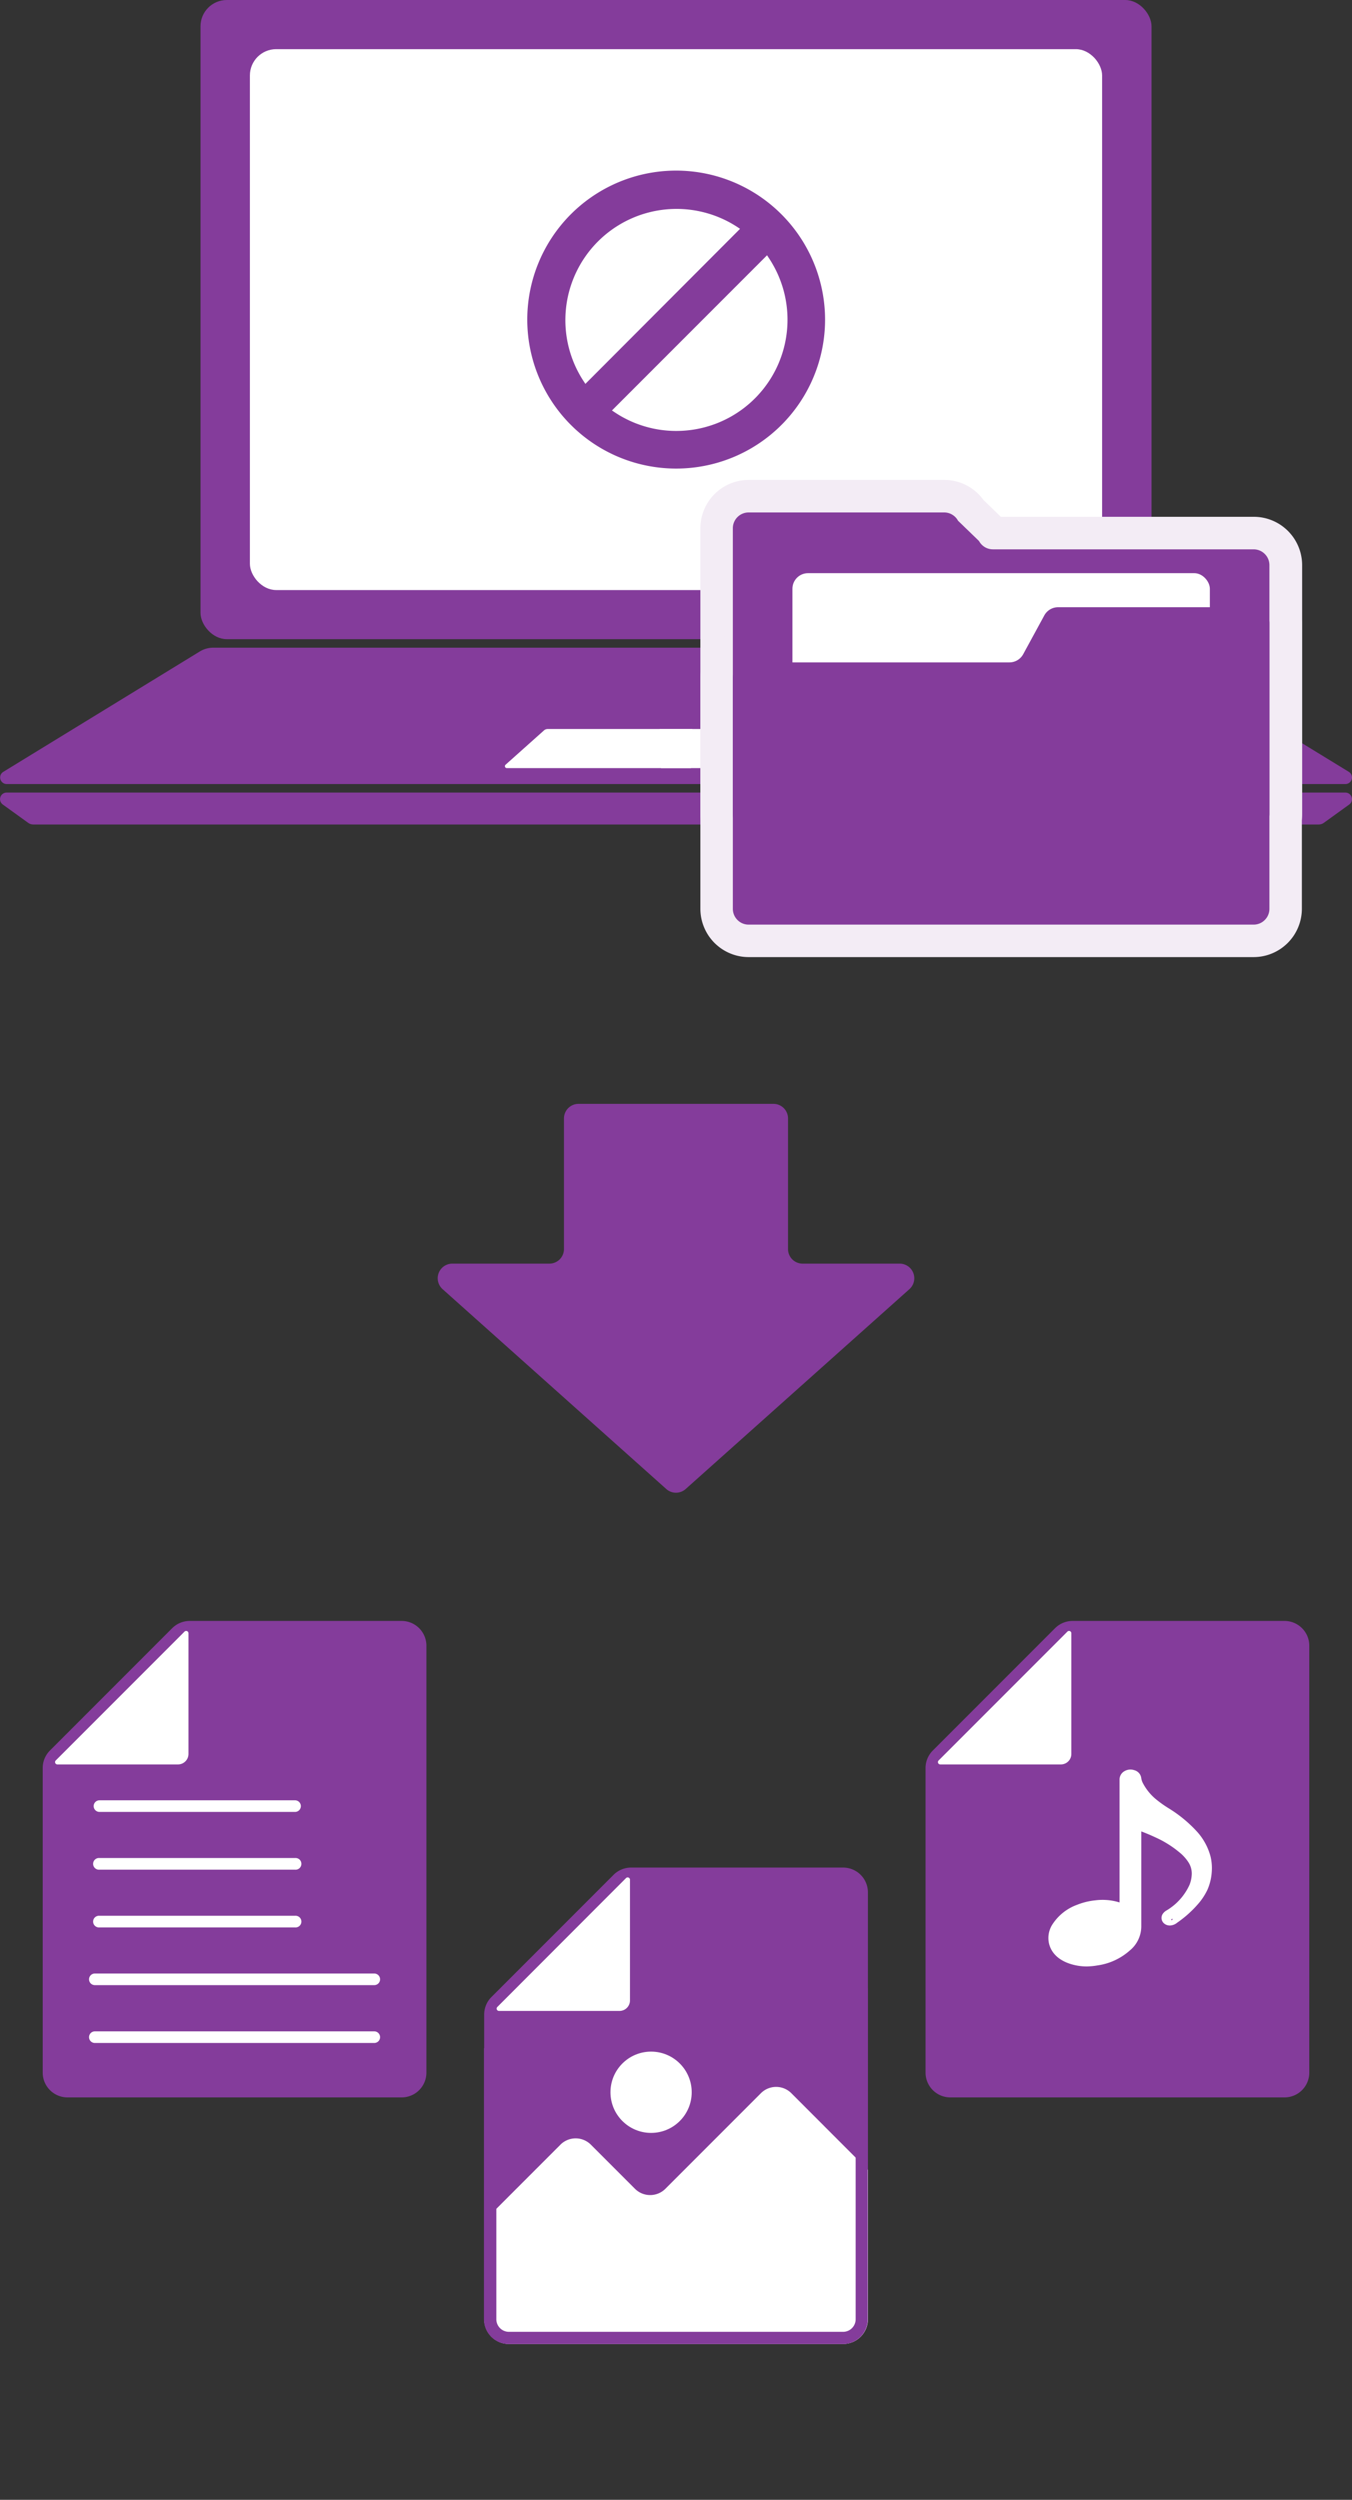<svg xmlns="http://www.w3.org/2000/svg" xmlns:xlink="http://www.w3.org/1999/xlink" viewBox="0 0 309.9 572.65"><rect x="0" y="0" width="309.9" height="572.65" fill="#333333" stroke="none"/><defs><style>.cls-1{fill:none;}.cls-2{fill:#843c9b;}.cls-3{fill:#fff;}.cls-4{fill:#f3ecf5;}.cls-5{clip-path:url(#clip-path);}</style><clipPath id="clip-path"><path class="cls-1" d="M140.64,429.48l-28,28a5.69,5.69,0,0,0-1.66,4v69.79a5.68,5.68,0,0,0,5.68,5.68h76.6a5.68,5.68,0,0,0,5.68-5.68V433.5a5.68,5.68,0,0,0-5.68-5.68h-48.6A5.69,5.69,0,0,0,140.64,429.48Z"/></clipPath></defs><g id="レイヤー_2" data-name="レイヤー 2"><g id="レイヤー_1-2" data-name="レイヤー 1"><rect class="cls-2" x="45.96" width="217.99" height="146.42" rx="6.03"/><rect class="cls-3" x="57.28" y="11.26" width="195.34" height="123.91" rx="6.03"/><path class="cls-2" d="M264.13,149.26a6,6,0,0,0-3.14-.89H48.91a6,6,0,0,0-3.15.89l-45,27.55a1.51,1.51,0,0,0,.79,2.8H308.39a1.51,1.51,0,0,0,.78-2.8Z"/><path class="cls-2" d="M167.46,181.56H1.5a1.51,1.51,0,0,0-.87,2.73l5.82,4.2a2,2,0,0,0,1.18.38H302.27a2,2,0,0,0,1.18-.38l5.82-4.2a1.51,1.51,0,0,0-.88-2.73Z"/><path class="cls-3" d="M158.69,167H125.57a1.38,1.38,0,0,0-.8.25l-8.85,7.9a.45.45,0,0,0,.2.81h42.26"/><path class="cls-3" d="M151.2,167h33.13a1.38,1.38,0,0,1,.8.25l8.85,7.9a.45.45,0,0,1-.2.81H151.51"/><path class="cls-2" d="M155,38.46A34.75,34.75,0,1,0,189.7,73.21,34.79,34.79,0,0,0,155,38.46Zm0,9.86a24.69,24.69,0,0,1,13.75,4.17L134.23,87A24.86,24.86,0,0,1,155,48.32Zm0,49.78a24.69,24.69,0,0,1-13.75-4.17l34.47-34.47A24.86,24.86,0,0,1,155,98.1Z"/><path class="cls-3" d="M155,108.58a35.37,35.37,0,1,1,35.37-35.37A35.41,35.41,0,0,1,155,108.58Zm0-69.5a34.13,34.13,0,1,0,34.12,34.13A34.17,34.17,0,0,0,155,39.08Zm0,59.64a25.38,25.38,0,0,1-14.1-4.27l-.63-.42,35.55-35.55.42.64A25.48,25.48,0,0,1,155,98.72Zm-12.77-4.89a24.25,24.25,0,0,0,33.39-33.39Zm-8.05-5.89-.42-.64A25.48,25.48,0,0,1,169,52l.63.42Zm20.82-39a24.25,24.25,0,0,0-20.62,37l33.39-33.39A24.1,24.1,0,0,0,155,48.94Z"/><path class="cls-4" d="M287.35,197.53H171.6a11.07,11.07,0,0,1-11.06-11.06V121a11.08,11.08,0,0,1,11.06-11.06h44.81a11.06,11.06,0,0,1,9,4.57l4,3.88h58a11.08,11.08,0,0,1,11.06,11.06v57A11.07,11.07,0,0,1,287.35,197.53ZM175.43,182.65h108.1V133.28H227.59a11.06,11.06,0,0,1-9-4.57l-4-3.88h-39.2Z"/><path class="cls-4" d="M273.75,199.67H185.21a11,11,0,0,1-11-11V134.88a11,11,0,0,1,11-11h88.54a11,11,0,0,1,11,11v53.78A11,11,0,0,1,273.75,199.67Zm-84.67-14.88h80.8v-46h-80.8Z"/><path class="cls-4" d="M287.35,219.25H171.6a11.07,11.07,0,0,1-11.06-11.06V155.36A11.07,11.07,0,0,1,171.6,144.3h57.49l3.73-6.86a11.07,11.07,0,0,1,9.72-5.78h44.81a11.08,11.08,0,0,1,11.06,11.06v65.47A11.07,11.07,0,0,1,287.35,219.25ZM175.43,204.37h108.1V146.55H244.81l-3.73,6.86a11.06,11.06,0,0,1-9.72,5.77H175.43Zm70.46-59.82h0Z"/><path class="cls-2" d="M219.59,119.28l4.82,4.66a3.61,3.61,0,0,0,3.18,1.9h59.76a3.62,3.62,0,0,1,3.62,3.62v57a3.62,3.62,0,0,1-3.62,3.62H171.6a3.62,3.62,0,0,1-3.62-3.62V121a3.62,3.62,0,0,1,3.62-3.61h44.81A3.6,3.6,0,0,1,219.59,119.28Z"/><rect class="cls-3" x="181.64" y="131.3" width="95.68" height="60.93" rx="3.57"/><path class="cls-2" d="M239.36,141l-4.82,8.85a3.6,3.6,0,0,1-3.18,1.89H171.6a3.62,3.62,0,0,0-3.62,3.62v52.83a3.62,3.62,0,0,0,3.62,3.62H287.35a3.62,3.62,0,0,0,3.62-3.62V142.72a3.63,3.63,0,0,0-3.62-3.62H242.54A3.61,3.61,0,0,0,239.36,141Z"/><path class="cls-2" d="M241.82,373l-28,28a5.68,5.68,0,0,0-1.67,4v69.79a5.69,5.69,0,0,0,5.68,5.68h76.6a5.68,5.68,0,0,0,5.68-5.68V377a5.68,5.68,0,0,0-5.68-5.68H245.84A5.71,5.71,0,0,0,241.82,373Z"/><g id="VMI0SN"><path class="cls-3" d="M257.93,437.81a.42.42,0,0,0,0-.22V407.68a.85.85,0,0,1,.48-.84,1.42,1.42,0,0,1,1.16-.11.88.88,0,0,1,.68.71,4.86,4.86,0,0,0,.56,1.7,13.4,13.4,0,0,0,3.44,4.14,28.28,28.28,0,0,0,2.84,2,29.24,29.24,0,0,1,6.24,5.12,12.12,12.12,0,0,1,2.83,5.2,9.59,9.59,0,0,1,.25,3,10.69,10.69,0,0,1-.88,3.73,12.58,12.58,0,0,1-1.94,2.94,24.54,24.54,0,0,1-4.56,4.07,1.6,1.6,0,0,1-.77.38.75.75,0,0,1-.6-.15.33.33,0,0,1,0-.48,2.53,2.53,0,0,1,.63-.47,14.36,14.36,0,0,0,5.58-6.35,8.05,8.05,0,0,0,.6-2.53,6.15,6.15,0,0,0-.9-3.77,11,11,0,0,0-1.95-2.23,25.15,25.15,0,0,0-6.3-4,50,50,0,0,0-4.82-1.94c-.23-.08-.23-.08-.23.12v17.28c0,2.09,0,4.19,0,6.28a5.87,5.87,0,0,1-2.19,4.45,12.84,12.84,0,0,1-6.71,3.07,11.86,11.86,0,0,1-5.59-.32c-2.2-.7-3.61-1.92-4-3.72a4.47,4.47,0,0,1,.69-3.47,10.13,10.13,0,0,1,5-3.88,14.45,14.45,0,0,1,3.74-.94,11.37,11.37,0,0,1,6,.79C257.4,437.53,257.65,437.67,257.93,437.81Z"/><path class="cls-3" d="M249.15,450.47a12.33,12.33,0,0,1-3.77-.57c-3.4-1.08-4.56-3.14-4.93-4.68a5.72,5.72,0,0,1,.85-4.48,11.33,11.33,0,0,1,5.63-4.41,15.26,15.26,0,0,1,4.09-1,13.11,13.11,0,0,1,5.6.48v-28.1a2.19,2.19,0,0,1,1.17-2,2.71,2.71,0,0,1,2.21-.2,2.16,2.16,0,0,1,1.6,1.85,3.49,3.49,0,0,0,.42,1.21,12,12,0,0,0,3.11,3.73,26.64,26.64,0,0,0,2.7,1.91,30.2,30.2,0,0,1,6.53,5.36,13.76,13.76,0,0,1,3.13,5.77,11.4,11.4,0,0,1,.27,3.38,12.17,12.17,0,0,1-1,4.19,14,14,0,0,1-2.14,3.25,25.33,25.33,0,0,1-4.8,4.29,2.72,2.72,0,0,1-1.41.62,2,2,0,0,1-1.67-.53,1.66,1.66,0,0,1-.14-2.22,2.68,2.68,0,0,1,.84-.71,13.15,13.15,0,0,0,5.21-5.82,7,7,0,0,0,.5-2.13,4.69,4.69,0,0,0-.71-3,9.52,9.52,0,0,0-1.71-2,24,24,0,0,0-6-3.81c-.95-.45-2-.88-3.13-1.32V437c0,1.46,0,2.92,0,4.38a7.16,7.16,0,0,1-2.64,5.44,14.09,14.09,0,0,1-7.38,3.41A16,16,0,0,1,249.15,450.47Zm3.64-12.6c-.47,0-1,0-1.48.08a12.9,12.9,0,0,0-3.38.85,8.72,8.72,0,0,0-4.36,3.34,3.11,3.11,0,0,0-.53,2.45c.31,1.29,1.34,2.19,3.15,2.77a10.53,10.53,0,0,0,5,.27,11.5,11.5,0,0,0,6-2.74,4.6,4.6,0,0,0,1.76-3.45c0-.92,0-1.85,0-2.77a1.34,1.34,0,0,1-1.62.33l-.27-.15-.46-.23A9.27,9.27,0,0,0,252.79,437.87Zm15,1,.82,1.05a1.09,1.09,0,0,0,.19-.37Zm-7.47-22.5a1.83,1.83,0,0,1,.59.09,51.46,51.46,0,0,1,4.94,2,26.71,26.71,0,0,1,6.63,4.25,12,12,0,0,1,2.16,2.49,11.27,11.27,0,0,0-2.34-3.93,27.58,27.58,0,0,0-6-4.88,30.27,30.27,0,0,1-3-2.11,14.66,14.66,0,0,1-3.77-4.56,6.51,6.51,0,0,1-.35-.78v7.91a1,1,0,0,1,.24-.25A1.53,1.53,0,0,1,260.37,416.4Zm-1.43-8.82v0Z"/></g><path class="cls-3" d="M244.67,373.76l-29.52,29.52a.53.53,0,0,0,.38.91h27.65a2.4,2.4,0,0,0,2.39-2.4V374.14A.53.53,0,0,0,244.67,373.76Z"/><path class="cls-2" d="M140.64,429.48l-28,28a5.69,5.69,0,0,0-1.66,4v69.79a5.68,5.68,0,0,0,5.68,5.68h76.6a5.68,5.68,0,0,0,5.68-5.68V433.5a5.68,5.68,0,0,0-5.68-5.68h-48.6A5.69,5.69,0,0,0,140.64,429.48Z"/><path class="cls-3" d="M143.48,430.24,114,459.75a.53.53,0,0,0,.37.91H142a2.4,2.4,0,0,0,2.4-2.4V430.61A.53.53,0,0,0,143.48,430.24Z"/><g class="cls-5"><path class="cls-3" d="M217.86,516,181.4,479.52a4.93,4.93,0,0,0-7,0l-21.87,21.87a4.94,4.94,0,0,1-7,0l-10.08-10.08a4.93,4.93,0,0,0-7,0L92,527.76a4.94,4.94,0,0,0,0,7l36.46,36.46a5,5,0,0,0,7,0l21.87-21.88a4.94,4.94,0,0,1,7,0l10.08,10.09a5,5,0,0,0,7,0L217.86,523A4.94,4.94,0,0,0,217.86,516Z"/><circle class="cls-3" cx="149.24" cy="479.29" r="9.31"/></g><path class="cls-2" d="M196.13,458.74v72.55a2.88,2.88,0,0,1-2.88,2.88h-76.6a2.88,2.88,0,0,1-2.88-2.88V471.62l82.36-12.88m2.8-3.27-88,13.75v62.07a5.68,5.68,0,0,0,5.68,5.68h76.6a5.68,5.68,0,0,0,5.68-5.68V455.47Z"/><path class="cls-2" d="M39.45,373l-28,28a5.67,5.67,0,0,0-1.66,4v69.79a5.68,5.68,0,0,0,5.67,5.68h76.6a5.68,5.68,0,0,0,5.68-5.68V377a5.68,5.68,0,0,0-5.68-5.68H43.47A5.71,5.71,0,0,0,39.45,373Z"/><path class="cls-3" d="M42.3,373.76,12.78,403.28a.53.53,0,0,0,.38.91H40.81a2.4,2.4,0,0,0,2.39-2.4V374.14A.53.53,0,0,0,42.3,373.76Z"/><path class="cls-3" d="M67.63,415.07H22.8a1.33,1.33,0,1,1,0-2.66H67.63a1.33,1.33,0,1,1,0,2.66Z"/><path class="cls-3" d="M67.63,428.3H22.8a1.34,1.34,0,1,1,0-2.67H67.63a1.34,1.34,0,1,1,0,2.67Z"/><path class="cls-3" d="M67.63,441.53H22.8a1.34,1.34,0,1,1,0-2.67H67.63a1.34,1.34,0,1,1,0,2.67Z"/><path class="cls-3" d="M85.79,454.75H21.74a1.33,1.33,0,1,1,0-2.66H85.79a1.33,1.33,0,0,1,0,2.66Z"/><path class="cls-3" d="M85.79,468H21.74a1.33,1.33,0,1,1,0-2.66H85.79a1.33,1.33,0,1,1,0,2.66Z"/><path class="cls-2" d="M180.63,286.13V256.21a3.34,3.34,0,0,0-3.34-3.34H132.61a3.34,3.34,0,0,0-3.34,3.34v29.92a3.34,3.34,0,0,1-3.34,3.34H103.66a3.35,3.35,0,0,0-2.22,5.84l51.28,45.79a3.34,3.34,0,0,0,4.45,0l51.29-45.79a3.35,3.35,0,0,0-2.23-5.84H184A3.33,3.33,0,0,1,180.63,286.13Z"/></g></g></svg>